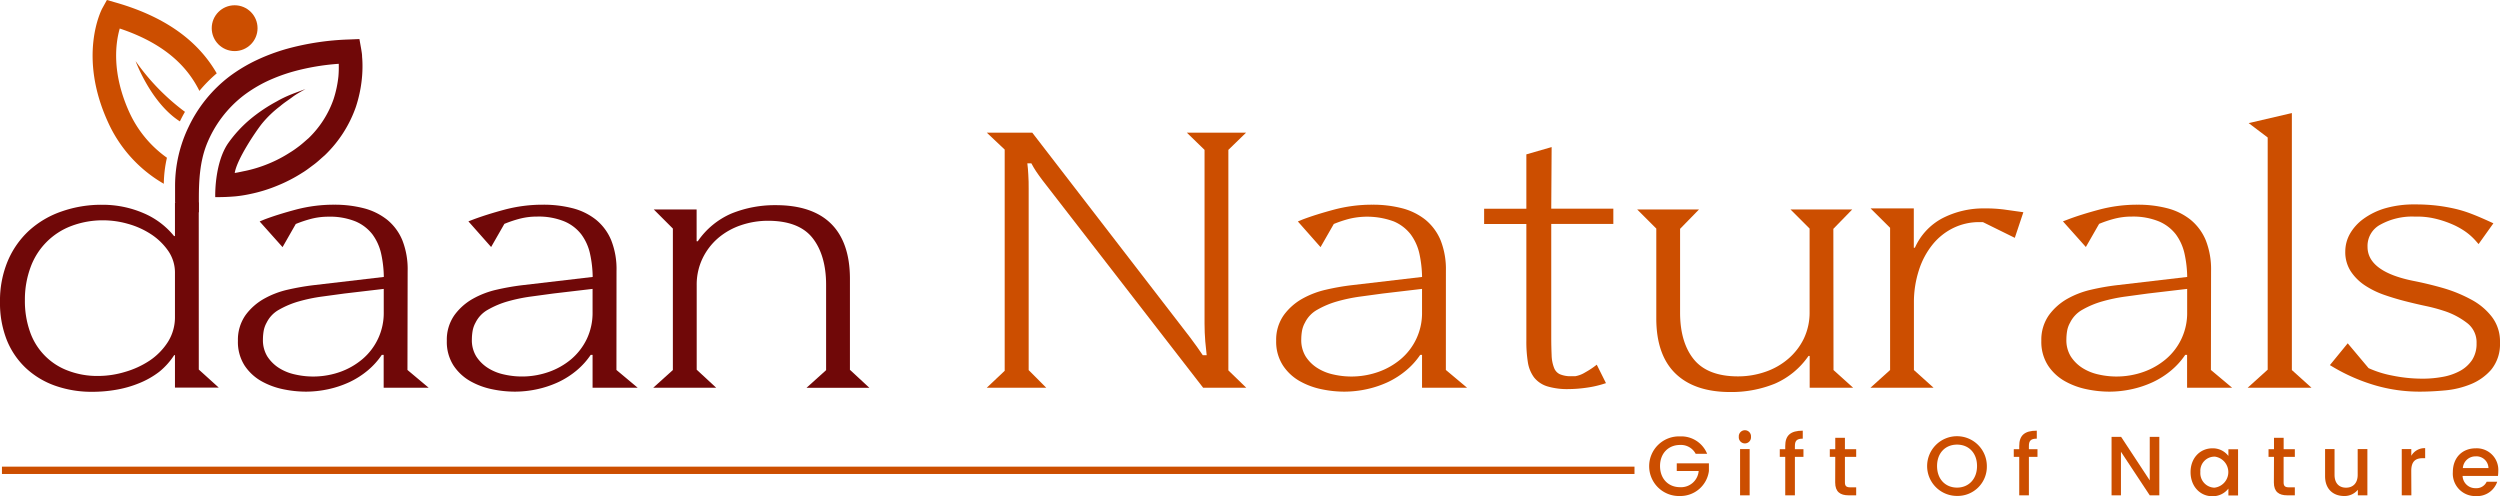 <?xml version="1.0" encoding="UTF-8"?> <svg xmlns="http://www.w3.org/2000/svg" id="Layer_1" data-name="Layer 1" viewBox="0 0 654.73 129.92"><defs><style>.cls-1{fill:#cc4e00;}.cls-2{fill:#700808;}</style></defs><path class="cls-1" d="M447.08,118.84h-3a4.36,4.36,0,0,0-4.09-2.31c-3,0-5.24,2.16-5.24,5.52s2.2,5.54,5.24,5.54a4.63,4.63,0,0,0,4.88-4.24h-5.74v-2h8.42v2a7.53,7.53,0,0,1-7.56,6.55,7.81,7.81,0,1,1,0-15.61A7.3,7.3,0,0,1,447.08,118.84Z"></path><path class="cls-1" d="M455.38,114.4a1.6,1.6,0,1,1,3.19,0,1.6,1.6,0,1,1-3.19,0Zm.33,3.21h2.51v12.11h-2.51Z"></path><path class="cls-1" d="M467.54,119.65h-1.43v-2h1.43v-.86c0-2.79,1.43-4,4.59-4v2.09c-1.53,0-2.06.53-2.06,1.91v.86h2.24v2h-2.24v10.07h-2.53Z"></path><path class="cls-1" d="M480.64,119.65h-1.43v-2h1.43v-3h2.53v3h2.95v2h-2.95v6.71c0,.9.35,1.27,1.41,1.27h1.54v2.09h-2c-2.16,0-3.5-.9-3.5-3.36Z"></path><path class="cls-1" d="M512.54,129.88a7.82,7.82,0,1,1,7.8-7.83A7.66,7.66,0,0,1,512.54,129.88Zm0-2.18c3,0,5.23-2.2,5.23-5.65s-2.2-5.61-5.23-5.61-5.24,2.16-5.24,5.61S509.5,127.7,512.54,127.7Z"></path><path class="cls-1" d="M528.82,119.65h-1.43v-2h1.43v-.86c0-2.79,1.43-4,4.6-4v2.09c-1.54,0-2.07.53-2.07,1.91v.86h2.25v2h-2.25v10.07h-2.53Z"></path><path class="cls-1" d="M565.51,114.42v15.3H563l-7.54-11.41v11.41H553v-15.3h2.51L563,125.81V114.42Z"></path><path class="cls-1" d="M579.41,117.41a5.13,5.13,0,0,1,4.19,2v-1.76h2.53v12.11H583.6v-1.8a5.21,5.21,0,0,1-4.24,2c-3.14,0-5.67-2.57-5.67-6.31S576.22,117.41,579.41,117.41Zm.52,2.18a3.71,3.71,0,0,0-3.67,4,3.81,3.81,0,0,0,3.67,4.13,4.1,4.1,0,0,0,0-8.15Z"></path><path class="cls-1" d="M595.54,119.65h-1.43v-2h1.43v-3h2.53v3H601v2h-2.94v6.71c0,.9.35,1.27,1.4,1.27H601v2.09h-2c-2.15,0-3.49-.9-3.49-3.36Z"></path><path class="cls-1" d="M620,129.72H617.5v-1.45a4.51,4.51,0,0,1-3.58,1.63c-2.84,0-5-1.78-5-5.17v-7.12h2.48v6.75c0,2.22,1.21,3.36,3,3.36s3.06-1.14,3.06-3.36v-6.75H620Z"></path><path class="cls-1" d="M631.52,129.72H629V117.61h2.5v1.76a4,4,0,0,1,3.63-2V120h-.64c-1.84,0-3,.77-3,3.35Z"></path><path class="cls-1" d="M648.38,129.92a5.87,5.87,0,0,1-6-6.27c0-3.8,2.46-6.24,6-6.24a5.65,5.65,0,0,1,5.9,6,8.48,8.48,0,0,1-.09,1.23h-9.26a3.34,3.34,0,0,0,3.45,3.21,2.94,2.94,0,0,0,2.86-1.69H654A5.55,5.55,0,0,1,648.38,129.92ZM645,122.58h6.71a3.15,3.15,0,0,0-3.39-3.06A3.3,3.3,0,0,0,645,122.58Z"></path><path class="cls-1" d="M56.76,19.21a37.85,37.85,0,0,0-4.54,4.59c-3-6.05-8.71-12.28-20.86-16.33-1.07,3.72-2.21,11.58,2.54,22a29.69,29.69,0,0,0,9.82,11.84,32.23,32.23,0,0,0-.82,6.82A35.42,35.42,0,0,1,28.29,32c-7.93-17.32-1.78-29.29-1.51-29.8L28,0l2.4.69C45.34,5,52.75,12.25,56.76,19.21Z"></path><path class="cls-2" d="M94.83,14.89c0-.67-.11-1.24-.24-2.06l-.46-2.6-2.7.11a69.61,69.61,0,0,0-16.2,2.42,51,51,0,0,0-7.84,2.9A41.54,41.54,0,0,0,60.12,20,36,36,0,0,0,49.4,33.22a35.55,35.55,0,0,0-3.55,15.27l0,4.54,6.23,2.61V52c0-4.75.26-9.57,2-14.06a30.38,30.38,0,0,1,9.8-13A35.72,35.72,0,0,1,70,21.25a44.62,44.62,0,0,1,6.88-2.54,60.55,60.55,0,0,1,11.84-2c0,.07,0,.14,0,.21A28.44,28.44,0,0,1,88.63,20a29.06,29.06,0,0,1-1.28,6,26.08,26.08,0,0,1-6.56,10.21c-.8.68-1.55,1.38-2.36,2s-1.69,1.26-2.6,1.8a33.76,33.76,0,0,1-5.6,2.9,34.69,34.69,0,0,1-6,1.85c-.78.15-2,.44-2.76.54.6-3.64,5.49-10.85,7.1-12.88a27.83,27.83,0,0,1,4.78-4.6c1-.88,2.14-1.58,3.21-2.39S78.82,24,80,23.32c-1.25.48-2.54.93-3.81,1.44s-2.51,1.1-3.7,1.79a41.7,41.7,0,0,0-6.94,4.66,33.31,33.31,0,0,0-5.81,6.31c-3.66,5.35-3.37,14.1-3.37,14.1a52,52,0,0,0,5.42-.21,34.4,34.4,0,0,0,3.68-.59,39.07,39.07,0,0,0,7.1-2.17,39.49,39.49,0,0,0,6.59-3.4c1.07-.63,2-1.39,3-2.12s1.91-1.63,2.87-2.44A32.29,32.29,0,0,0,93.2,28a34.5,34.5,0,0,0,1.57-7.4,32.12,32.12,0,0,0,.16-3.79C94.92,16.17,94.89,15.52,94.83,14.89Z"></path><circle class="cls-1" cx="61.45" cy="7.38" r="6"></circle><path class="cls-1" d="M48.44,29.29c-.48.82-.92,1.65-1.33,2.5C39.5,26.94,35.51,16,35.51,16A58.14,58.14,0,0,0,48.44,29.29Z"></path><rect class="cls-1" x="0.51" y="122.21" width="427.55" height="1.92"></rect><path class="cls-2" d="M52.05,53H45.82v8.82h-.24a20.62,20.62,0,0,0-8-6,27,27,0,0,0-10.82-2.19,31.32,31.32,0,0,0-10.63,1.75,24.55,24.55,0,0,0-8.51,5,23.07,23.07,0,0,0-5.6,8A26.93,26.93,0,0,0,0,79.05,26.37,26.37,0,0,0,1.76,89a20.62,20.62,0,0,0,5,7.38A21.9,21.9,0,0,0,14.4,101a28.64,28.64,0,0,0,9.79,1.61,36,36,0,0,0,6.19-.53,28.42,28.42,0,0,0,6-1.7,22.3,22.3,0,0,0,5.31-3A18.53,18.53,0,0,0,45.62,93h.2v8.51H57.29l-5.23-4.73ZM45.82,82.92A12.13,12.13,0,0,1,44,89.51a16.74,16.74,0,0,1-4.77,4.9,23.32,23.32,0,0,1-6.52,3,24.47,24.47,0,0,1-6.94,1.05,21.43,21.43,0,0,1-8.13-1.45A16.65,16.65,0,0,1,7.84,86.84a24.06,24.06,0,0,1-1.32-8.17A24.38,24.38,0,0,1,8,70,18.15,18.15,0,0,1,18.64,59.2a23.28,23.28,0,0,1,8.57-1.5,23.73,23.73,0,0,1,6.25.91,21.5,21.5,0,0,1,6.09,2.73,16.38,16.38,0,0,1,4.53,4.4,10,10,0,0,1,1.74,5.85Z"></path><path class="cls-2" d="M106.76,70.92a20.58,20.58,0,0,0-1.39-8,13.63,13.63,0,0,0-4-5.39,16.49,16.49,0,0,0-6.13-3,30.39,30.39,0,0,0-7.68-.92,38.71,38.71,0,0,0-10.14,1.3c-3.16.85-6,1.73-8.3,2.62L68,58l6,6.72,3.46-6.06a32.46,32.46,0,0,1,4.11-1.37A18,18,0,0,1,86,56.75,17.81,17.81,0,0,1,93.14,58a11.06,11.06,0,0,1,4.39,3.37,13.44,13.44,0,0,1,2.31,5.16,30.06,30.06,0,0,1,.68,6L81.9,74.71a65.68,65.68,0,0,0-6.51,1.15,23,23,0,0,0-6.27,2.4,15.3,15.3,0,0,0-4.81,4.26,11.21,11.21,0,0,0-2,6.73,11.42,11.42,0,0,0,1.74,6.47,12.89,12.89,0,0,0,4.4,4.1,19.67,19.67,0,0,0,5.73,2.12,29.18,29.18,0,0,0,5.89.63,27.71,27.71,0,0,0,5.85-.63,26.69,26.69,0,0,0,5.56-1.85,22.24,22.24,0,0,0,4.92-3.15,19.75,19.75,0,0,0,3.59-4h.49v8.6h11.78l-5.55-4.65ZM77.23,98.06A12.84,12.84,0,0,1,73,96.33a10.13,10.13,0,0,1-3-3,8.19,8.19,0,0,1-1.14-4.45,13.83,13.83,0,0,1,.18-2.14,6.88,6.88,0,0,1,.78-2.22,7.84,7.84,0,0,1,3.25-3.41,23.28,23.28,0,0,1,5.24-2.19,43.38,43.38,0,0,1,6-1.25l5.89-.8,10.3-1.21v6.13a15.8,15.8,0,0,1-5.61,12.29A18.83,18.83,0,0,1,89,97.43,21.2,21.2,0,0,1,77.23,98.06Z"></path><path class="cls-2" d="M161.46,70.92a20.4,20.4,0,0,0-1.39-8,13.63,13.63,0,0,0-4-5.39,16.34,16.34,0,0,0-6.13-3,30.34,30.34,0,0,0-7.68-.92,38.77,38.77,0,0,0-10.14,1.3c-3.16.85-5.95,1.73-8.3,2.62l-1.15.44,5.95,6.72,3.47-6.06a31.81,31.81,0,0,1,4.1-1.37,18,18,0,0,1,4.47-.54A17.75,17.75,0,0,1,147.84,58a11,11,0,0,1,4.39,3.37,13.23,13.23,0,0,1,2.31,5.16,30.06,30.06,0,0,1,.68,6l-18.61,2.18a64.68,64.68,0,0,0-6.51,1.15,23.06,23.06,0,0,0-6.28,2.4,15.16,15.16,0,0,0-4.8,4.26,11.15,11.15,0,0,0-2,6.73,11.42,11.42,0,0,0,1.75,6.47,12.89,12.89,0,0,0,4.4,4.1,19.5,19.5,0,0,0,5.72,2.12,29.18,29.18,0,0,0,5.89.63,27.64,27.64,0,0,0,5.85-.63,26.69,26.69,0,0,0,5.56-1.85,22.24,22.24,0,0,0,4.92-3.15,19.75,19.75,0,0,0,3.59-4h.49v8.6H167l-5.56-4.65ZM131.94,98.06a12.9,12.9,0,0,1-4.22-1.73,10,10,0,0,1-3-3,8.1,8.1,0,0,1-1.14-4.45,13.83,13.83,0,0,1,.18-2.14,6.85,6.85,0,0,1,.77-2.22,7.84,7.84,0,0,1,3.25-3.41A23.28,23.28,0,0,1,133,78.92a43.69,43.69,0,0,1,6-1.25l5.89-.8,10.3-1.21v6.13a15.9,15.9,0,0,1-1.52,7,16.11,16.11,0,0,1-4.08,5.29,18.88,18.88,0,0,1-5.93,3.35A21.16,21.16,0,0,1,131.94,98.06Z"></path><path class="cls-2" d="M222.59,73c0-6.31-1.66-11.16-4.93-14.4s-8.13-4.87-14.44-4.87a30.24,30.24,0,0,0-11.66,2.19,20.52,20.52,0,0,0-8.81,7.26h-.31V54.86H171.22l5,5V96.91l-5.14,4.63h16.48l-5.1-4.72V74.7a15.83,15.83,0,0,1,1.52-7,16.41,16.41,0,0,1,4.09-5.35A18.19,18.19,0,0,1,194,59a21.91,21.91,0,0,1,7.14-1.18c5.31,0,9.21,1.48,11.58,4.41s3.63,7.12,3.63,12.31v22.4l-5.14,4.63h16.48l-5.1-4.72Z"></path><path class="cls-1" d="M326.34,34.74H310.82l4.64,4.51V84.72c0,1.6.07,3.19.19,4.7.11,1.2.23,2.41.37,3.61H315l-1.44-2.09c-.57-.81-1.18-1.65-1.82-2.49L270.34,34.74H258.43l4.69,4.43V97.11l-4.69,4.43H274l-4.6-4.61V49.48c0-1.24,0-2.52-.1-3.82-.05-1-.13-1.93-.25-2.89h1.05c.39.74.8,1.43,1.23,2.08s1.07,1.54,1.65,2.31l42.11,54.38h11.29L321.7,97V39.25Z"></path><path class="cls-1" d="M378.67,70.92a20.58,20.58,0,0,0-1.39-8,13.82,13.82,0,0,0-4-5.39,16.49,16.49,0,0,0-6.13-3,30.39,30.39,0,0,0-7.68-.92,38.66,38.66,0,0,0-10.14,1.3c-3.16.85-6,1.73-8.3,2.62L339.9,58l5.94,6.72,3.47-6.06a30.94,30.94,0,0,1,4.11-1.37,20.16,20.16,0,0,1,11.63.71,11.06,11.06,0,0,1,4.39,3.37,13.38,13.38,0,0,1,2.31,5.16,31.61,31.61,0,0,1,.68,6l-18.62,2.18a62,62,0,0,0-6.51,1.15,23.19,23.19,0,0,0-6.28,2.4,15.27,15.27,0,0,0-4.8,4.26,11.15,11.15,0,0,0-2,6.73A11.42,11.42,0,0,0,336,95.72a12.79,12.79,0,0,0,4.4,4.1,19.67,19.67,0,0,0,5.73,2.12,29,29,0,0,0,5.89.63,27.55,27.55,0,0,0,5.84-.63,26.59,26.59,0,0,0,5.57-1.85,22.18,22.18,0,0,0,4.91-3.15,19.51,19.51,0,0,0,3.6-4h.48v8.6h11.79l-5.55-4.65ZM349.14,98.06a12.84,12.84,0,0,1-4.21-1.73,9.9,9.9,0,0,1-3-3,8.19,8.19,0,0,1-1.14-4.45,14,14,0,0,1,.18-2.14,6.88,6.88,0,0,1,.78-2.22A7.78,7.78,0,0,1,345,81.11a23.09,23.09,0,0,1,5.24-2.19,43.38,43.38,0,0,1,6-1.25l5.89-.8,10.29-1.21v6.13a15.75,15.75,0,0,1-5.6,12.29,18.83,18.83,0,0,1-5.92,3.35A21.21,21.21,0,0,1,349.14,98.06Z"></path><path class="cls-1" d="M406.36,38.52l-6.62,1.91V54.67H388.68v4h11.06V89.25a34,34,0,0,0,.39,5.58,9,9,0,0,0,1.62,4,7.09,7.09,0,0,0,3.53,2.37,18.15,18.15,0,0,0,5.51.7,34.47,34.47,0,0,0,4.46-.33,27.26,27.26,0,0,0,4.39-.93l.95-.3-2.41-4.83-.81.61a22.56,22.56,0,0,1-2.23,1.41,7.31,7.31,0,0,1-2.61,1h-1.08A7.18,7.18,0,0,1,408.5,98,3,3,0,0,1,407,96.34a9.76,9.76,0,0,1-.64-3.3c-.06-1.39-.1-3-.1-4.73V58.64h16.26v-4H406.26Z"></path><path class="cls-1" d="M480.14,59.93l4.94-5.07H468.92l5,5V81.7a15.83,15.83,0,0,1-1.52,7A16.41,16.41,0,0,1,468.29,94a18.14,18.14,0,0,1-6,3.39,21.76,21.76,0,0,1-7.13,1.18c-5.26,0-9.13-1.49-11.53-4.42S440,87.08,440,81.88V59.93l4.95-5.07H428.77l5,5V83.4c0,6.32,1.67,11.16,5,14.4s8.14,4.87,14.39,4.87a30.24,30.24,0,0,0,11.66-2.19,20.66,20.66,0,0,0,8.81-7.26h.31v8.32h11.38l-5.14-4.63Z"></path><path class="cls-1" d="M524.85,54.87a38.05,38.05,0,0,0-5.13-.29,23.48,23.48,0,0,0-11.07,2.6,16.16,16.16,0,0,0-7.15,7.7h-.29V54.58H489.89L495,59.66V96.91l-5.14,4.63h16.52l-5.14-4.63V79.14a27,27,0,0,1,1.28-8.29A20.57,20.57,0,0,1,506.16,64a16,16,0,0,1,5.52-4.35,15.44,15.44,0,0,1,6.63-1.48h1l8.35,4.12,2.24-6.71-1-.14Z"></path><path class="cls-1" d="M579.06,70.92a20.58,20.58,0,0,0-1.39-8,13.75,13.75,0,0,0-4-5.39,16.37,16.37,0,0,0-6.12-3,30.39,30.39,0,0,0-7.68-.92,38.66,38.66,0,0,0-10.14,1.3c-3.16.85-6,1.73-8.3,2.62l-1.16.44,6,6.72,3.47-6.06a30.34,30.34,0,0,1,4.1-1.37,18.07,18.07,0,0,1,4.47-.54A17.83,17.83,0,0,1,565.44,58a11.06,11.06,0,0,1,4.39,3.37,13.36,13.36,0,0,1,2.3,5.16,30.06,30.06,0,0,1,.68,6L554.2,74.71a62,62,0,0,0-6.51,1.15,23.19,23.19,0,0,0-6.28,2.4,15.27,15.27,0,0,0-4.8,4.26,11.15,11.15,0,0,0-2,6.73,11.42,11.42,0,0,0,1.75,6.47,12.79,12.79,0,0,0,4.4,4.1,19.57,19.57,0,0,0,5.73,2.12,29,29,0,0,0,5.88.63,27.57,27.57,0,0,0,5.85-.63,26.31,26.31,0,0,0,5.56-1.85,22,22,0,0,0,4.92-3.15,19.46,19.46,0,0,0,3.59-4h.49v8.6h11.79l-5.55-4.65ZM549.53,98.06a13,13,0,0,1-4.22-1.73,10,10,0,0,1-3-3,8.1,8.1,0,0,1-1.14-4.45,14,14,0,0,1,.18-2.14,6.65,6.65,0,0,1,.78-2.22,7.81,7.81,0,0,1,3.24-3.41,23.36,23.36,0,0,1,5.25-2.19,43.08,43.08,0,0,1,6-1.25l5.89-.8,10.29-1.21v6.13a15.75,15.75,0,0,1-5.6,12.29,18.83,18.83,0,0,1-5.92,3.35A21.21,21.21,0,0,1,549.53,98.06Z"></path><polygon class="cls-1" points="600.22 29.61 588.91 32.24 593.89 36.01 593.89 96.81 588.65 101.54 605.36 101.54 600.22 96.91 600.22 29.61"></polygon><path class="cls-1" d="M652.62,83a16.69,16.69,0,0,0-5.42-4.54,37,37,0,0,0-7.3-3c-2.62-.75-5.26-1.39-7.86-1.9-7.95-1.6-12-4.6-12-8.9a6.3,6.3,0,0,1,3.36-5.83,17.2,17.2,0,0,1,8.83-2.11h.94a20.27,20.27,0,0,1,4.4.5,26.18,26.18,0,0,1,4.29,1.37,19.76,19.76,0,0,1,3.72,2,15.79,15.79,0,0,1,2.82,2.51l.72.82L653,58.48l-.92-.42c-1.66-.76-3.23-1.44-4.68-2a31.63,31.63,0,0,0-4.56-1.41,45.63,45.63,0,0,0-4.77-.82,48.29,48.29,0,0,0-5.53-.29,27.21,27.21,0,0,0-7.85,1A18.6,18.6,0,0,0,619,57.3a12.52,12.52,0,0,0-3.55,3.9,9.45,9.45,0,0,0-1.24,4.62,9.26,9.26,0,0,0,1.47,5.29,13.16,13.16,0,0,0,3.68,3.64,22.68,22.68,0,0,0,5,2.46c1.81.63,3.67,1.19,5.55,1.67s3.7.91,5.47,1.28a43.91,43.91,0,0,1,4.53,1.21,19.84,19.84,0,0,1,6.35,3.34,6.34,6.34,0,0,1,2.33,5.2,7.74,7.74,0,0,1-1.13,4.31,8.94,8.94,0,0,1-3.07,2.85,15,15,0,0,1-4.51,1.6,28.76,28.76,0,0,1-5.37.5,39.3,39.3,0,0,1-8.09-.83,27.25,27.25,0,0,1-6.11-1.93l-5.46-6.5-4.67,5.71.85.51a48.22,48.22,0,0,0,10.91,4.76,41.51,41.51,0,0,0,11.72,1.68c2.11,0,4.36-.11,6.7-.33a23.31,23.31,0,0,0,6.71-1.62,14.15,14.15,0,0,0,5.33-3.77,10.54,10.54,0,0,0,2.33-6.94v-.37A10.58,10.58,0,0,0,652.62,83Z"></path></svg> 